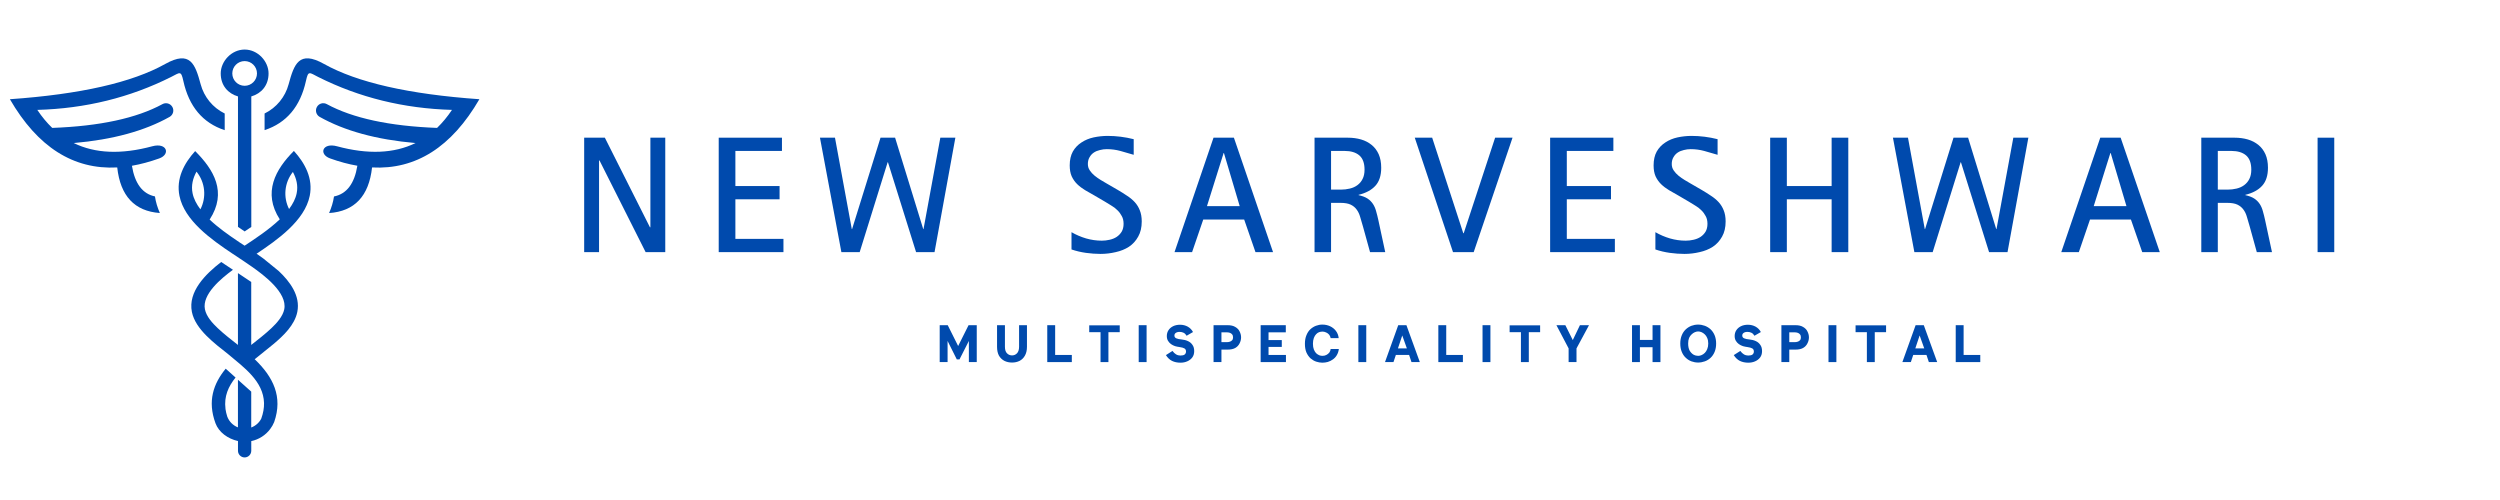 <?xml version="1.0" encoding="UTF-8"?>
<svg xmlns="http://www.w3.org/2000/svg" xmlns:xlink="http://www.w3.org/1999/xlink" width="350" zoomAndPan="magnify" viewBox="0 0 262.5 52.5" height="70" preserveAspectRatio="xMidYMid meet" version="1.0">
  <defs>
    <g></g>
    <clipPath id="df8dd6c898">
      <path d="M 18 15 L 33 15 L 33 48.164 L 18 48.164 Z M 18 15 " clip-rule="nonzero"></path>
    </clipPath>
    <clipPath id="40a1b70511">
      <path d="M 23 5.199 L 29 5.199 L 29 25 L 23 25 Z M 23 5.199 " clip-rule="nonzero"></path>
    </clipPath>
    <clipPath id="75e77c4c3f">
      <path d="M 27 6 L 50.32 6 L 50.32 23 L 27 23 Z M 27 6 " clip-rule="nonzero"></path>
    </clipPath>
  </defs>
  <g clip-path="url(#df8dd6c898)">
    <path fill="#004aad" d="M 21.043 21.98 C 20.633 21.438 20.336 20.871 20.219 20.285 C 20.055 19.477 20.254 18.715 20.633 18.023 C 21.559 19.16 21.691 20.723 21.043 21.98 Z M 30.754 18.055 C 31.121 18.734 31.316 19.484 31.152 20.285 C 31.039 20.859 30.75 21.414 30.352 21.949 C 29.723 20.707 29.855 19.18 30.754 18.055 Z M 23.676 42.914 C 23.512 41.621 23.977 40.578 24.734 39.641 L 23.699 38.711 C 22.406 40.289 21.77 42.113 22.625 44.438 C 22.973 45.383 23.918 46.074 24.988 46.309 L 24.988 47.332 C 24.988 47.715 25.301 48.031 25.684 48.031 C 26.07 48.031 26.383 47.715 26.383 47.332 L 26.383 46.316 C 27.184 46.148 27.891 45.691 28.371 45.047 C 28.539 44.824 28.68 44.582 28.789 44.316 C 29.715 41.66 28.695 39.586 26.742 37.719 L 27.375 37.211 L 28.703 36.137 C 29.781 35.234 30.941 34.125 31.219 32.746 C 31.559 31.047 30.43 29.555 29.27 28.461 L 27.652 27.145 L 26.941 26.641 C 29.082 25.211 31.992 23.188 32.523 20.562 C 32.887 18.75 32.039 17.148 30.859 15.848 C 28.922 17.789 27.559 20.215 29.375 23.031 C 28.234 24.121 26.777 25.074 25.684 25.797 L 25.125 25.43 L 24.93 25.297 C 23.996 24.668 22.91 23.906 22.012 23.055 C 23.891 20.172 22.434 17.805 20.492 15.863 C 19.32 17.16 18.477 18.758 18.844 20.566 C 19.359 23.133 22.141 25.121 24.414 26.637 L 24.426 26.641 L 25.684 27.48 L 26.477 28.023 C 27.66 28.855 30.195 30.727 29.848 32.473 C 29.695 33.234 29.047 33.934 28.504 34.453 C 27.828 35.09 27.105 35.645 26.379 36.219 L 26.379 29.605 L 26.066 29.398 L 25.188 28.812 L 24.984 28.676 L 24.984 36.219 C 24.262 35.648 23.523 35.082 22.859 34.453 C 22.312 33.938 21.668 33.238 21.516 32.473 C 21.207 30.914 23.188 29.258 24.461 28.328 L 23.613 27.766 L 23.227 27.508 C 21.57 28.781 19.723 30.629 20.148 32.75 C 20.516 34.59 22.555 36.074 23.98 37.207 C 25.582 38.559 27.664 40.016 27.723 42.32 C 27.734 42.828 27.645 43.371 27.43 43.961 C 27.207 44.391 26.828 44.719 26.379 44.887 L 26.379 41.121 L 25.34 40.191 L 24.984 39.871 L 24.984 44.875 C 24.473 44.676 24.055 44.262 23.859 43.734 C 23.777 43.473 23.711 43.207 23.672 42.922 Z M 23.676 42.914 " fill-opacity="1" fill-rule="evenodd"></path>
  </g>
  <g clip-path="url(#40a1b70511)">
    <path fill="#004aad" d="M 26.984 7.711 C 26.984 8.426 26.402 9.008 25.688 9.008 C 24.973 9.008 24.391 8.426 24.391 7.711 C 24.391 6.992 24.973 6.414 25.688 6.414 C 26.402 6.414 26.984 6.996 26.984 7.711 Z M 26.387 23.824 L 26.387 10.125 C 27.434 9.82 28.199 8.977 28.199 7.711 C 28.199 6.445 27.074 5.203 25.688 5.203 C 24.301 5.203 23.176 6.445 23.176 7.711 C 23.176 8.977 23.941 9.82 24.988 10.125 L 24.988 23.824 C 25.203 23.973 25.418 24.117 25.633 24.262 L 25.688 24.301 C 25.922 24.145 26.156 23.988 26.387 23.828 Z M 26.387 23.824 " fill-opacity="1" fill-rule="evenodd"></path>
  </g>
  <path fill="#004aad" d="M 16.293 20.629 C 14.973 20.363 14.16 19.289 13.852 17.406 C 14.773 17.246 15.727 16.988 16.715 16.637 C 17.934 16.199 17.527 14.941 15.988 15.359 C 12.746 16.234 9.996 16.125 7.742 15.02 C 11.836 14.664 15.195 13.746 17.816 12.27 C 18.18 12.055 18.305 11.594 18.098 11.23 C 17.891 10.867 17.434 10.73 17.066 10.93 C 14.336 12.414 10.477 13.246 5.484 13.43 C 4.918 12.887 4.395 12.258 3.918 11.539 C 8.973 11.398 13.648 10.246 17.957 8.086 C 18.906 7.609 19.004 7.375 19.25 8.496 C 19.84 11.184 21.289 12.91 23.594 13.668 L 23.594 11.918 C 22.336 11.305 21.426 10.176 21.07 8.852 C 20.496 6.734 19.98 5.25 17.359 6.711 C 13.875 8.664 8.434 9.898 1.039 10.418 C 3.949 15.441 7.707 17.828 12.309 17.582 C 12.637 20.578 14.129 22.176 16.785 22.367 C 16.539 21.809 16.359 21.227 16.27 20.625 L 16.293 20.633 Z M 16.438 20.652 C 16.418 20.652 16.395 20.645 16.371 20.641 C 16.395 20.645 16.414 20.648 16.438 20.652 Z M 16.664 20.68 C 16.641 20.68 16.617 20.676 16.594 20.672 C 16.617 20.676 16.641 20.676 16.664 20.68 Z M 16.664 20.68 " fill-opacity="1" fill-rule="evenodd"></path>
  <g clip-path="url(#75e77c4c3f)">
    <path fill="#004aad" d="M 35.07 20.629 C 34.98 21.23 34.801 21.812 34.555 22.371 C 37.23 22.188 38.734 20.594 39.066 17.582 C 43.668 17.828 47.422 15.438 50.336 10.418 C 42.941 9.898 37.5 8.66 34.016 6.711 C 31.395 5.246 30.879 6.734 30.305 8.852 C 29.949 10.176 29.039 11.301 27.781 11.918 L 27.781 13.664 C 30.086 12.906 31.535 11.184 32.125 8.496 C 32.371 7.371 32.469 7.609 33.418 8.086 C 37.723 10.246 42.402 11.395 47.457 11.539 C 46.977 12.258 46.457 12.887 45.891 13.43 C 40.898 13.242 37.035 12.41 34.309 10.93 C 33.941 10.73 33.48 10.863 33.277 11.227 C 33.07 11.594 33.195 12.055 33.555 12.266 C 36.18 13.746 39.539 14.664 43.633 15.02 C 41.375 16.121 38.629 16.234 35.387 15.359 C 33.844 14.941 33.441 16.195 34.66 16.633 C 35.645 16.988 36.602 17.246 37.523 17.402 C 37.215 19.289 36.398 20.363 35.07 20.629 Z M 34.793 20.672 C 34.809 20.672 34.828 20.668 34.848 20.664 C 34.828 20.668 34.809 20.672 34.793 20.672 Z M 34.555 20.691 C 34.582 20.691 34.605 20.688 34.633 20.688 C 34.605 20.688 34.582 20.691 34.555 20.691 Z M 34.555 20.691 " fill-opacity="1" fill-rule="evenodd"></path>
  </g>
  <g fill="#004aad" fill-opacity="1">
    <g transform="translate(59.947, 26.473)">
      <g>
        <path d="M 7.844 0 L 3 -9.625 L 2.953 -9.625 L 2.953 0 L 1.391 0 L 1.391 -12.016 L 3.562 -12.016 L 8.297 -2.609 L 8.344 -2.609 L 8.344 -12.016 L 9.906 -12.016 L 9.906 0 Z M 7.844 0 "></path>
      </g>
    </g>
  </g>
  <g fill="#004aad" fill-opacity="1">
    <g transform="translate(74.074, 26.473)">
      <g>
        <path d="M 1.391 0 L 1.391 -12.016 L 8.031 -12.016 L 8.031 -10.625 L 3.141 -10.625 L 3.141 -6.938 L 7.781 -6.938 L 7.781 -5.547 L 3.141 -5.547 L 3.141 -1.391 L 8.188 -1.391 L 8.188 0 Z M 1.391 0 "></path>
      </g>
    </g>
  </g>
  <g fill="#004aad" fill-opacity="1">
    <g transform="translate(85.626, 26.473)">
      <g>
        <path d="M 10.562 0 L 7.609 -9.438 L 7.578 -9.438 L 4.641 0 L 2.719 0 L 0.469 -12.016 L 2.047 -12.016 L 3.812 -2.422 L 3.844 -2.422 L 6.828 -12.016 L 8.359 -12.016 L 11.312 -2.422 L 11.344 -2.422 L 13.109 -12.016 L 14.688 -12.016 L 12.5 0 Z M 10.562 0 "></path>
      </g>
    </g>
  </g>
  <g fill="#004aad" fill-opacity="1">
    <g transform="translate(103.614, 26.473)">
      <g></g>
    </g>
  </g>
  <g fill="#004aad" fill-opacity="1">
    <g transform="translate(111.617, 26.473)">
      <g>
        <path d="M 0.891 -2.094 C 1.379 -1.812 1.891 -1.594 2.422 -1.438 C 2.961 -1.281 3.516 -1.203 4.078 -1.203 C 4.348 -1.203 4.617 -1.234 4.891 -1.297 C 5.172 -1.359 5.414 -1.457 5.625 -1.594 C 5.844 -1.738 6.02 -1.922 6.156 -2.141 C 6.289 -2.367 6.359 -2.645 6.359 -2.969 C 6.359 -3.289 6.297 -3.562 6.172 -3.781 C 6.055 -4.008 5.906 -4.211 5.719 -4.391 C 5.539 -4.578 5.332 -4.738 5.094 -4.875 C 4.863 -5.008 4.633 -5.148 4.406 -5.297 L 3.312 -5.938 C 2.969 -6.125 2.641 -6.312 2.328 -6.5 C 2.016 -6.688 1.734 -6.898 1.484 -7.141 C 1.242 -7.379 1.051 -7.656 0.906 -7.969 C 0.77 -8.281 0.703 -8.66 0.703 -9.109 C 0.703 -9.68 0.812 -10.164 1.031 -10.562 C 1.258 -10.957 1.562 -11.273 1.938 -11.516 C 2.312 -11.766 2.738 -11.941 3.219 -12.047 C 3.695 -12.148 4.188 -12.203 4.688 -12.203 C 5.602 -12.203 6.516 -12.086 7.422 -11.859 L 7.422 -10.219 C 6.953 -10.363 6.484 -10.5 6.016 -10.625 C 5.555 -10.75 5.082 -10.812 4.594 -10.812 C 4.352 -10.812 4.113 -10.781 3.875 -10.719 C 3.633 -10.664 3.422 -10.578 3.234 -10.453 C 3.047 -10.328 2.895 -10.16 2.781 -9.953 C 2.664 -9.754 2.609 -9.52 2.609 -9.25 C 2.609 -9 2.676 -8.773 2.812 -8.578 C 2.945 -8.379 3.113 -8.195 3.312 -8.031 C 3.52 -7.863 3.734 -7.711 3.953 -7.578 C 4.18 -7.441 4.383 -7.32 4.562 -7.219 L 5.75 -6.531 C 6.094 -6.332 6.414 -6.129 6.719 -5.922 C 7.031 -5.723 7.301 -5.5 7.531 -5.25 C 7.758 -5 7.938 -4.711 8.062 -4.391 C 8.195 -4.066 8.266 -3.676 8.266 -3.219 C 8.266 -2.594 8.141 -2.062 7.891 -1.625 C 7.648 -1.188 7.328 -0.832 6.922 -0.562 C 6.516 -0.301 6.051 -0.113 5.531 0 C 5.008 0.125 4.477 0.188 3.938 0.188 C 3.438 0.188 2.926 0.148 2.406 0.078 C 1.883 0.004 1.379 -0.113 0.891 -0.281 Z M 0.891 -2.094 "></path>
      </g>
    </g>
  </g>
  <g fill="#004aad" fill-opacity="1">
    <g transform="translate(123.169, 26.473)">
      <g>
        <path d="M 5.344 -10.406 L 5.312 -10.406 L 3.562 -4.828 L 7 -4.828 Z M 8.656 0 L 7.469 -3.422 L 3.172 -3.422 L 2 0 L 0.156 0 L 4.25 -12.016 L 6.391 -12.016 L 10.5 0 Z M 8.656 0 "></path>
      </g>
    </g>
  </g>
  <g fill="#004aad" fill-opacity="1">
    <g transform="translate(136.652, 26.473)">
      <g>
        <path d="M 4.125 -6.562 C 4.457 -6.562 4.773 -6.598 5.078 -6.672 C 5.379 -6.742 5.645 -6.863 5.875 -7.031 C 6.113 -7.207 6.297 -7.426 6.422 -7.688 C 6.555 -7.945 6.625 -8.27 6.625 -8.656 C 6.625 -9.344 6.441 -9.844 6.078 -10.156 C 5.711 -10.469 5.195 -10.625 4.531 -10.625 L 3.109 -10.625 L 3.109 -6.562 Z M 7.203 0 L 6.469 -2.656 C 6.363 -3.031 6.266 -3.367 6.172 -3.672 C 6.086 -3.984 5.961 -4.25 5.797 -4.469 C 5.641 -4.688 5.43 -4.859 5.172 -4.984 C 4.91 -5.109 4.555 -5.172 4.109 -5.172 L 3.109 -5.172 L 3.109 0 L 1.375 0 L 1.375 -12.016 L 4.859 -12.016 C 5.367 -12.016 5.836 -11.953 6.266 -11.828 C 6.691 -11.703 7.062 -11.508 7.375 -11.25 C 7.688 -11 7.93 -10.676 8.109 -10.281 C 8.285 -9.883 8.375 -9.41 8.375 -8.859 C 8.375 -8.047 8.172 -7.414 7.766 -6.969 C 7.359 -6.52 6.77 -6.203 6 -6.016 L 6 -5.984 C 6.383 -5.898 6.695 -5.781 6.938 -5.625 C 7.176 -5.469 7.367 -5.273 7.516 -5.047 C 7.66 -4.828 7.77 -4.57 7.844 -4.281 C 7.926 -4 8.004 -3.688 8.078 -3.344 L 8.797 0 Z M 7.203 0 "></path>
      </g>
    </g>
  </g>
  <g fill="#004aad" fill-opacity="1">
    <g transform="translate(148.847, 26.473)">
      <g>
        <path d="M 3.719 0 L -0.297 -12.016 L 1.531 -12.016 L 4.797 -1.984 L 4.844 -1.984 L 8.141 -12.016 L 9.969 -12.016 L 5.891 0 Z M 3.719 0 "></path>
      </g>
    </g>
  </g>
  <g fill="#004aad" fill-opacity="1">
    <g transform="translate(161.373, 26.473)">
      <g>
        <path d="M 1.391 0 L 1.391 -12.016 L 8.031 -12.016 L 8.031 -10.625 L 3.141 -10.625 L 3.141 -6.938 L 7.781 -6.938 L 7.781 -5.547 L 3.141 -5.547 L 3.141 -1.391 L 8.188 -1.391 L 8.188 0 Z M 1.391 0 "></path>
      </g>
    </g>
  </g>
  <g fill="#004aad" fill-opacity="1">
    <g transform="translate(172.925, 26.473)">
      <g>
        <path d="M 0.891 -2.094 C 1.379 -1.812 1.891 -1.594 2.422 -1.438 C 2.961 -1.281 3.516 -1.203 4.078 -1.203 C 4.348 -1.203 4.617 -1.234 4.891 -1.297 C 5.172 -1.359 5.414 -1.457 5.625 -1.594 C 5.844 -1.738 6.02 -1.922 6.156 -2.141 C 6.289 -2.367 6.359 -2.645 6.359 -2.969 C 6.359 -3.289 6.297 -3.562 6.172 -3.781 C 6.055 -4.008 5.906 -4.211 5.719 -4.391 C 5.539 -4.578 5.332 -4.738 5.094 -4.875 C 4.863 -5.008 4.633 -5.148 4.406 -5.297 L 3.312 -5.938 C 2.969 -6.125 2.641 -6.312 2.328 -6.5 C 2.016 -6.688 1.734 -6.898 1.484 -7.141 C 1.242 -7.379 1.051 -7.656 0.906 -7.969 C 0.77 -8.281 0.703 -8.66 0.703 -9.109 C 0.703 -9.68 0.812 -10.164 1.031 -10.562 C 1.258 -10.957 1.562 -11.273 1.938 -11.516 C 2.312 -11.766 2.738 -11.941 3.219 -12.047 C 3.695 -12.148 4.188 -12.203 4.688 -12.203 C 5.602 -12.203 6.516 -12.086 7.422 -11.859 L 7.422 -10.219 C 6.953 -10.363 6.484 -10.5 6.016 -10.625 C 5.555 -10.75 5.082 -10.812 4.594 -10.812 C 4.352 -10.812 4.113 -10.781 3.875 -10.719 C 3.633 -10.664 3.422 -10.578 3.234 -10.453 C 3.047 -10.328 2.895 -10.16 2.781 -9.953 C 2.664 -9.754 2.609 -9.52 2.609 -9.25 C 2.609 -9 2.676 -8.773 2.812 -8.578 C 2.945 -8.379 3.113 -8.195 3.312 -8.031 C 3.52 -7.863 3.734 -7.711 3.953 -7.578 C 4.18 -7.441 4.383 -7.32 4.562 -7.219 L 5.75 -6.531 C 6.094 -6.332 6.414 -6.129 6.719 -5.922 C 7.031 -5.723 7.301 -5.5 7.531 -5.25 C 7.758 -5 7.938 -4.711 8.062 -4.391 C 8.195 -4.066 8.266 -3.676 8.266 -3.219 C 8.266 -2.594 8.141 -2.062 7.891 -1.625 C 7.648 -1.188 7.328 -0.832 6.922 -0.562 C 6.516 -0.301 6.051 -0.113 5.531 0 C 5.008 0.125 4.477 0.188 3.938 0.188 C 3.438 0.188 2.926 0.148 2.406 0.078 C 1.883 0.004 1.379 -0.113 0.891 -0.281 Z M 0.891 -2.094 "></path>
      </g>
    </g>
  </g>
  <g fill="#004aad" fill-opacity="1">
    <g transform="translate(184.477, 26.473)">
      <g>
        <path d="M 7.844 0 L 7.844 -5.547 L 3.141 -5.547 L 3.141 0 L 1.391 0 L 1.391 -12.016 L 3.141 -12.016 L 3.141 -6.938 L 7.844 -6.938 L 7.844 -12.016 L 9.594 -12.016 L 9.594 0 Z M 7.844 0 "></path>
      </g>
    </g>
  </g>
  <g fill="#004aad" fill-opacity="1">
    <g transform="translate(198.29, 26.473)">
      <g>
        <path d="M 10.562 0 L 7.609 -9.438 L 7.578 -9.438 L 4.641 0 L 2.719 0 L 0.469 -12.016 L 2.047 -12.016 L 3.812 -2.422 L 3.844 -2.422 L 6.828 -12.016 L 8.359 -12.016 L 11.312 -2.422 L 11.344 -2.422 L 13.109 -12.016 L 14.688 -12.016 L 12.5 0 Z M 10.562 0 "></path>
      </g>
    </g>
  </g>
  <g fill="#004aad" fill-opacity="1">
    <g transform="translate(216.278, 26.473)">
      <g>
        <path d="M 5.344 -10.406 L 5.312 -10.406 L 3.562 -4.828 L 7 -4.828 Z M 8.656 0 L 7.469 -3.422 L 3.172 -3.422 L 2 0 L 0.156 0 L 4.25 -12.016 L 6.391 -12.016 L 10.5 0 Z M 8.656 0 "></path>
      </g>
    </g>
  </g>
  <g fill="#004aad" fill-opacity="1">
    <g transform="translate(229.761, 26.473)">
      <g>
        <path d="M 4.125 -6.562 C 4.457 -6.562 4.773 -6.598 5.078 -6.672 C 5.379 -6.742 5.645 -6.863 5.875 -7.031 C 6.113 -7.207 6.297 -7.426 6.422 -7.688 C 6.555 -7.945 6.625 -8.27 6.625 -8.656 C 6.625 -9.344 6.441 -9.844 6.078 -10.156 C 5.711 -10.469 5.195 -10.625 4.531 -10.625 L 3.109 -10.625 L 3.109 -6.562 Z M 7.203 0 L 6.469 -2.656 C 6.363 -3.031 6.266 -3.367 6.172 -3.672 C 6.086 -3.984 5.961 -4.25 5.797 -4.469 C 5.641 -4.688 5.43 -4.859 5.172 -4.984 C 4.91 -5.109 4.555 -5.172 4.109 -5.172 L 3.109 -5.172 L 3.109 0 L 1.375 0 L 1.375 -12.016 L 4.859 -12.016 C 5.367 -12.016 5.836 -11.953 6.266 -11.828 C 6.691 -11.703 7.062 -11.508 7.375 -11.25 C 7.688 -11 7.93 -10.676 8.109 -10.281 C 8.285 -9.883 8.375 -9.41 8.375 -8.859 C 8.375 -8.047 8.172 -7.414 7.766 -6.969 C 7.359 -6.52 6.77 -6.203 6 -6.016 L 6 -5.984 C 6.383 -5.898 6.695 -5.781 6.938 -5.625 C 7.176 -5.469 7.367 -5.273 7.516 -5.047 C 7.66 -4.828 7.77 -4.57 7.844 -4.281 C 7.926 -4 8.004 -3.688 8.078 -3.344 L 8.797 0 Z M 7.203 0 "></path>
      </g>
    </g>
  </g>
  <g fill="#004aad" fill-opacity="1">
    <g transform="translate(241.956, 26.473)">
      <g>
        <path d="M 1.391 0 L 1.391 -12.016 L 3.141 -12.016 L 3.141 0 Z M 1.391 0 "></path>
      </g>
    </g>
  </g>
  <g fill="#004aad" fill-opacity="1">
    <g transform="translate(98.293, 38.02)">
      <g>
        <path d="M 0.375 0 L 0.375 -3.875 L 1.219 -3.875 L 2.312 -1.688 L 3.406 -3.875 L 4.266 -3.875 L 4.266 0 L 3.438 0 L 3.438 -2.219 L 2.453 -0.281 L 2.172 -0.281 L 1.203 -2.219 L 1.203 0 Z M 0.375 0 "></path>
      </g>
    </g>
  </g>
  <g fill="#004aad" fill-opacity="1">
    <g transform="translate(104.409, 38.02)">
      <g>
        <path d="M 1.859 0.047 C 1.566 0.047 1.301 -0.008 1.062 -0.125 C 0.82 -0.25 0.629 -0.43 0.484 -0.672 C 0.348 -0.922 0.281 -1.234 0.281 -1.609 L 0.281 -3.875 L 1.109 -3.875 L 1.109 -1.609 C 1.109 -1.297 1.18 -1.066 1.328 -0.922 C 1.473 -0.773 1.648 -0.703 1.859 -0.703 C 2.055 -0.703 2.227 -0.773 2.375 -0.922 C 2.52 -1.078 2.594 -1.305 2.594 -1.609 L 2.594 -3.875 L 3.422 -3.875 L 3.422 -1.609 C 3.422 -1.234 3.348 -0.922 3.203 -0.672 C 3.066 -0.43 2.879 -0.25 2.641 -0.125 C 2.398 -0.008 2.141 0.047 1.859 0.047 Z M 1.859 0.047 "></path>
      </g>
    </g>
  </g>
  <g fill="#004aad" fill-opacity="1">
    <g transform="translate(109.588, 38.02)">
      <g>
        <path d="M 0.375 0 L 0.375 -3.875 L 1.203 -3.875 L 1.203 -0.75 L 2.953 -0.75 L 2.953 0 Z M 0.375 0 "></path>
      </g>
    </g>
  </g>
  <g fill="#004aad" fill-opacity="1">
    <g transform="translate(114.228, 38.02)">
      <g>
        <path d="M 1.328 0 L 1.328 -3.141 L 0.141 -3.141 L 0.141 -3.859 L 3.344 -3.859 L 3.344 -3.141 L 2.156 -3.141 L 2.156 0 Z M 1.328 0 "></path>
      </g>
    </g>
  </g>
  <g fill="#004aad" fill-opacity="1">
    <g transform="translate(119.189, 38.02)">
      <g>
        <path d="M 0.375 0 L 0.375 -3.875 L 1.203 -3.875 L 1.203 0 Z M 0.375 0 "></path>
      </g>
    </g>
  </g>
  <g fill="#004aad" fill-opacity="1">
    <g transform="translate(122.266, 38.02)">
      <g>
        <path d="M 1.688 0.062 C 1.352 0.062 1.055 0 0.797 -0.125 C 0.547 -0.25 0.332 -0.453 0.156 -0.734 L 0.844 -1.172 C 0.957 -1.016 1.082 -0.895 1.219 -0.812 C 1.363 -0.727 1.516 -0.688 1.672 -0.688 C 1.879 -0.688 2.031 -0.723 2.125 -0.797 C 2.219 -0.879 2.266 -0.984 2.266 -1.109 C 2.266 -1.266 2.207 -1.375 2.094 -1.438 C 1.988 -1.5 1.82 -1.547 1.594 -1.578 C 1.438 -1.598 1.281 -1.629 1.125 -1.672 C 0.969 -1.723 0.82 -1.797 0.688 -1.891 C 0.562 -1.984 0.457 -2.098 0.375 -2.234 C 0.289 -2.379 0.25 -2.547 0.25 -2.734 C 0.25 -2.961 0.305 -3.164 0.422 -3.344 C 0.535 -3.52 0.695 -3.66 0.906 -3.766 C 1.113 -3.867 1.359 -3.922 1.641 -3.922 C 1.941 -3.922 2.211 -3.852 2.453 -3.719 C 2.691 -3.582 2.875 -3.395 3 -3.156 L 2.328 -2.766 C 2.242 -2.91 2.141 -3.016 2.016 -3.078 C 1.891 -3.141 1.75 -3.172 1.594 -3.172 C 1.414 -3.172 1.281 -3.133 1.188 -3.062 C 1.094 -3 1.047 -2.906 1.047 -2.781 C 1.047 -2.656 1.109 -2.562 1.234 -2.5 C 1.367 -2.438 1.562 -2.395 1.812 -2.375 C 2.051 -2.352 2.27 -2.297 2.469 -2.203 C 2.664 -2.117 2.82 -1.988 2.938 -1.812 C 3.062 -1.645 3.125 -1.426 3.125 -1.156 C 3.125 -0.883 3.055 -0.66 2.922 -0.484 C 2.785 -0.305 2.609 -0.172 2.391 -0.078 C 2.18 0.016 1.945 0.062 1.688 0.062 Z M 1.688 0.062 "></path>
      </g>
    </g>
  </g>
  <g fill="#004aad" fill-opacity="1">
    <g transform="translate(127.048, 38.02)">
      <g>
        <path d="M 0.375 0 L 0.375 -3.875 L 1.859 -3.875 C 2.191 -3.875 2.457 -3.812 2.656 -3.688 C 2.863 -3.57 3.016 -3.414 3.109 -3.219 C 3.211 -3.02 3.266 -2.812 3.266 -2.594 C 3.266 -2.375 3.211 -2.164 3.109 -1.969 C 3.016 -1.77 2.863 -1.609 2.656 -1.484 C 2.445 -1.367 2.18 -1.312 1.859 -1.312 L 1.203 -1.312 L 1.203 0 Z M 1.203 -3.125 L 1.203 -2.094 L 1.766 -2.094 C 1.879 -2.094 1.984 -2.109 2.078 -2.141 C 2.18 -2.172 2.266 -2.223 2.328 -2.297 C 2.391 -2.367 2.422 -2.469 2.422 -2.594 C 2.422 -2.727 2.391 -2.832 2.328 -2.906 C 2.266 -2.988 2.18 -3.047 2.078 -3.078 C 1.984 -3.109 1.879 -3.125 1.766 -3.125 Z M 1.203 -3.125 "></path>
      </g>
    </g>
  </g>
  <g fill="#004aad" fill-opacity="1">
    <g transform="translate(131.993, 38.02)">
      <g>
        <path d="M 0.375 0 L 0.375 -3.875 L 3.016 -3.875 L 3.016 -3.125 L 1.203 -3.125 L 1.203 -2.312 L 2.594 -2.312 L 2.594 -1.594 L 1.203 -1.594 L 1.203 -0.75 L 3.031 -0.75 L 3.031 0 Z M 0.375 0 "></path>
      </g>
    </g>
  </g>
  <g fill="#004aad" fill-opacity="1">
    <g transform="translate(136.797, 38.02)">
      <g>
        <path d="M 2.047 0.062 C 1.836 0.062 1.625 0.023 1.406 -0.047 C 1.195 -0.117 1 -0.234 0.812 -0.391 C 0.633 -0.555 0.488 -0.766 0.375 -1.016 C 0.27 -1.266 0.219 -1.566 0.219 -1.922 C 0.219 -2.266 0.27 -2.562 0.375 -2.812 C 0.477 -3.07 0.613 -3.281 0.781 -3.438 C 0.957 -3.602 1.156 -3.727 1.375 -3.812 C 1.594 -3.895 1.816 -3.938 2.047 -3.938 C 2.348 -3.938 2.617 -3.879 2.859 -3.766 C 3.109 -3.648 3.312 -3.488 3.469 -3.281 C 3.633 -3.07 3.734 -2.816 3.766 -2.516 L 2.922 -2.516 C 2.898 -2.648 2.848 -2.77 2.766 -2.875 C 2.68 -2.977 2.578 -3.055 2.453 -3.109 C 2.328 -3.172 2.195 -3.203 2.062 -3.203 C 1.945 -3.203 1.828 -3.18 1.703 -3.141 C 1.586 -3.098 1.484 -3.023 1.391 -2.922 C 1.297 -2.828 1.219 -2.695 1.156 -2.531 C 1.094 -2.363 1.062 -2.16 1.062 -1.922 C 1.062 -1.691 1.094 -1.492 1.156 -1.328 C 1.219 -1.172 1.297 -1.039 1.391 -0.938 C 1.492 -0.844 1.602 -0.77 1.719 -0.719 C 1.832 -0.676 1.945 -0.656 2.062 -0.656 C 2.219 -0.656 2.352 -0.688 2.469 -0.75 C 2.594 -0.812 2.695 -0.895 2.781 -1 C 2.863 -1.113 2.91 -1.238 2.922 -1.375 L 3.781 -1.375 C 3.75 -1.125 3.676 -0.906 3.562 -0.719 C 3.457 -0.539 3.32 -0.395 3.156 -0.281 C 3 -0.164 2.82 -0.078 2.625 -0.016 C 2.438 0.035 2.242 0.062 2.047 0.062 Z M 2.047 0.062 "></path>
      </g>
    </g>
  </g>
  <g fill="#004aad" fill-opacity="1">
    <g transform="translate(142.254, 38.02)">
      <g>
        <path d="M 0.375 0 L 0.375 -3.875 L 1.203 -3.875 L 1.203 0 Z M 0.375 0 "></path>
      </g>
    </g>
  </g>
  <g fill="#004aad" fill-opacity="1">
    <g transform="translate(145.331, 38.02)">
      <g>
        <path d="M 2.875 0 L 2.625 -0.75 L 1.234 -0.75 L 0.984 0 L 0.094 0 L 1.484 -3.875 L 2.344 -3.875 L 3.75 0 Z M 1.906 -2.797 L 1.453 -1.438 L 2.391 -1.438 Z M 1.906 -2.797 "></path>
      </g>
    </g>
  </g>
  <g fill="#004aad" fill-opacity="1">
    <g transform="translate(150.651, 38.02)">
      <g>
        <path d="M 0.375 0 L 0.375 -3.875 L 1.203 -3.875 L 1.203 -0.75 L 2.953 -0.75 L 2.953 0 Z M 0.375 0 "></path>
      </g>
    </g>
  </g>
  <g fill="#004aad" fill-opacity="1">
    <g transform="translate(155.291, 38.02)">
      <g>
        <path d="M 0.375 0 L 0.375 -3.875 L 1.203 -3.875 L 1.203 0 Z M 0.375 0 "></path>
      </g>
    </g>
  </g>
  <g fill="#004aad" fill-opacity="1">
    <g transform="translate(158.369, 38.02)">
      <g>
        <path d="M 1.328 0 L 1.328 -3.141 L 0.141 -3.141 L 0.141 -3.859 L 3.344 -3.859 L 3.344 -3.141 L 2.156 -3.141 L 2.156 0 Z M 1.328 0 "></path>
      </g>
    </g>
  </g>
  <g fill="#004aad" fill-opacity="1">
    <g transform="translate(163.33, 38.02)">
      <g>
        <path d="M 1.375 0 L 1.375 -1.438 L 0.094 -3.875 L 1.031 -3.875 L 1.812 -2.312 L 2.562 -3.875 L 3.516 -3.875 L 2.203 -1.438 L 2.203 0 Z M 1.375 0 "></path>
      </g>
    </g>
  </g>
  <g fill="#004aad" fill-opacity="1">
    <g transform="translate(168.427, 38.02)">
      <g></g>
    </g>
  </g>
  <g fill="#004aad" fill-opacity="1">
    <g transform="translate(170.971, 38.02)">
      <g>
        <path d="M 0.391 0 L 0.391 -3.875 L 1.219 -3.875 L 1.219 -2.328 L 2.547 -2.328 L 2.547 -3.875 L 3.375 -3.875 L 3.375 0 L 2.547 0 L 2.547 -1.562 L 1.219 -1.562 L 1.219 0 Z M 0.391 0 "></path>
      </g>
    </g>
  </g>
  <g fill="#004aad" fill-opacity="1">
    <g transform="translate(176.21, 38.02)">
      <g>
        <path d="M 2.094 0.047 C 1.852 0.047 1.617 0.004 1.391 -0.078 C 1.172 -0.16 0.973 -0.285 0.797 -0.453 C 0.617 -0.617 0.477 -0.828 0.375 -1.078 C 0.27 -1.328 0.219 -1.617 0.219 -1.953 C 0.219 -2.273 0.27 -2.562 0.375 -2.812 C 0.477 -3.062 0.617 -3.27 0.797 -3.438 C 0.973 -3.602 1.172 -3.727 1.391 -3.812 C 1.617 -3.895 1.852 -3.938 2.094 -3.938 C 2.332 -3.938 2.566 -3.895 2.797 -3.812 C 3.023 -3.727 3.227 -3.602 3.406 -3.438 C 3.582 -3.27 3.723 -3.062 3.828 -2.812 C 3.93 -2.562 3.984 -2.273 3.984 -1.953 C 3.984 -1.617 3.93 -1.328 3.828 -1.078 C 3.723 -0.828 3.582 -0.617 3.406 -0.453 C 3.227 -0.285 3.023 -0.16 2.797 -0.078 C 2.566 0.004 2.332 0.047 2.094 0.047 Z M 2.094 -0.656 C 2.219 -0.656 2.336 -0.68 2.453 -0.734 C 2.578 -0.785 2.691 -0.863 2.797 -0.969 C 2.898 -1.07 2.984 -1.203 3.047 -1.359 C 3.117 -1.523 3.156 -1.723 3.156 -1.953 C 3.156 -2.18 3.117 -2.375 3.047 -2.531 C 2.984 -2.688 2.898 -2.812 2.797 -2.906 C 2.691 -3.008 2.578 -3.086 2.453 -3.141 C 2.328 -3.191 2.207 -3.219 2.094 -3.219 C 1.988 -3.219 1.875 -3.191 1.75 -3.141 C 1.625 -3.086 1.508 -3.008 1.406 -2.906 C 1.301 -2.812 1.211 -2.688 1.141 -2.531 C 1.078 -2.375 1.047 -2.18 1.047 -1.953 C 1.047 -1.648 1.098 -1.398 1.203 -1.203 C 1.316 -1.016 1.453 -0.875 1.609 -0.781 C 1.773 -0.695 1.938 -0.656 2.094 -0.656 Z M 2.094 -0.656 "></path>
      </g>
    </g>
  </g>
  <g fill="#004aad" fill-opacity="1">
    <g transform="translate(181.89, 38.02)">
      <g>
        <path d="M 1.688 0.062 C 1.352 0.062 1.055 0 0.797 -0.125 C 0.547 -0.25 0.332 -0.453 0.156 -0.734 L 0.844 -1.172 C 0.957 -1.016 1.082 -0.895 1.219 -0.812 C 1.363 -0.727 1.516 -0.688 1.672 -0.688 C 1.879 -0.688 2.031 -0.723 2.125 -0.797 C 2.219 -0.879 2.266 -0.984 2.266 -1.109 C 2.266 -1.266 2.207 -1.375 2.094 -1.438 C 1.988 -1.5 1.82 -1.547 1.594 -1.578 C 1.438 -1.598 1.281 -1.629 1.125 -1.672 C 0.969 -1.723 0.82 -1.797 0.688 -1.891 C 0.562 -1.984 0.457 -2.098 0.375 -2.234 C 0.289 -2.379 0.25 -2.547 0.25 -2.734 C 0.25 -2.961 0.305 -3.164 0.422 -3.344 C 0.535 -3.52 0.695 -3.66 0.906 -3.766 C 1.113 -3.867 1.359 -3.922 1.641 -3.922 C 1.941 -3.922 2.211 -3.852 2.453 -3.719 C 2.691 -3.582 2.875 -3.395 3 -3.156 L 2.328 -2.766 C 2.242 -2.91 2.141 -3.016 2.016 -3.078 C 1.891 -3.141 1.75 -3.172 1.594 -3.172 C 1.414 -3.172 1.281 -3.133 1.188 -3.062 C 1.094 -3 1.047 -2.906 1.047 -2.781 C 1.047 -2.656 1.109 -2.562 1.234 -2.5 C 1.367 -2.438 1.562 -2.395 1.812 -2.375 C 2.051 -2.352 2.27 -2.297 2.469 -2.203 C 2.664 -2.117 2.82 -1.988 2.938 -1.812 C 3.062 -1.645 3.125 -1.426 3.125 -1.156 C 3.125 -0.883 3.055 -0.66 2.922 -0.484 C 2.785 -0.305 2.609 -0.172 2.391 -0.078 C 2.18 0.016 1.945 0.062 1.688 0.062 Z M 1.688 0.062 "></path>
      </g>
    </g>
  </g>
  <g fill="#004aad" fill-opacity="1">
    <g transform="translate(186.672, 38.02)">
      <g>
        <path d="M 0.375 0 L 0.375 -3.875 L 1.859 -3.875 C 2.191 -3.875 2.457 -3.812 2.656 -3.688 C 2.863 -3.57 3.016 -3.414 3.109 -3.219 C 3.211 -3.02 3.266 -2.812 3.266 -2.594 C 3.266 -2.375 3.211 -2.164 3.109 -1.969 C 3.016 -1.77 2.863 -1.609 2.656 -1.484 C 2.445 -1.367 2.18 -1.312 1.859 -1.312 L 1.203 -1.312 L 1.203 0 Z M 1.203 -3.125 L 1.203 -2.094 L 1.766 -2.094 C 1.879 -2.094 1.984 -2.109 2.078 -2.141 C 2.18 -2.172 2.266 -2.223 2.328 -2.297 C 2.391 -2.367 2.422 -2.469 2.422 -2.594 C 2.422 -2.727 2.391 -2.832 2.328 -2.906 C 2.266 -2.988 2.18 -3.047 2.078 -3.078 C 1.984 -3.109 1.879 -3.125 1.766 -3.125 Z M 1.203 -3.125 "></path>
      </g>
    </g>
  </g>
  <g fill="#004aad" fill-opacity="1">
    <g transform="translate(191.617, 38.02)">
      <g>
        <path d="M 0.375 0 L 0.375 -3.875 L 1.203 -3.875 L 1.203 0 Z M 0.375 0 "></path>
      </g>
    </g>
  </g>
  <g fill="#004aad" fill-opacity="1">
    <g transform="translate(194.694, 38.02)">
      <g>
        <path d="M 1.328 0 L 1.328 -3.141 L 0.141 -3.141 L 0.141 -3.859 L 3.344 -3.859 L 3.344 -3.141 L 2.156 -3.141 L 2.156 0 Z M 1.328 0 "></path>
      </g>
    </g>
  </g>
  <g fill="#004aad" fill-opacity="1">
    <g transform="translate(199.655, 38.02)">
      <g>
        <path d="M 2.875 0 L 2.625 -0.75 L 1.234 -0.75 L 0.984 0 L 0.094 0 L 1.484 -3.875 L 2.344 -3.875 L 3.75 0 Z M 1.906 -2.797 L 1.453 -1.438 L 2.391 -1.438 Z M 1.906 -2.797 "></path>
      </g>
    </g>
  </g>
  <g fill="#004aad" fill-opacity="1">
    <g transform="translate(204.976, 38.02)">
      <g>
        <path d="M 0.375 0 L 0.375 -3.875 L 1.203 -3.875 L 1.203 -0.75 L 2.953 -0.75 L 2.953 0 Z M 0.375 0 "></path>
      </g>
    </g>
  </g>
</svg>
